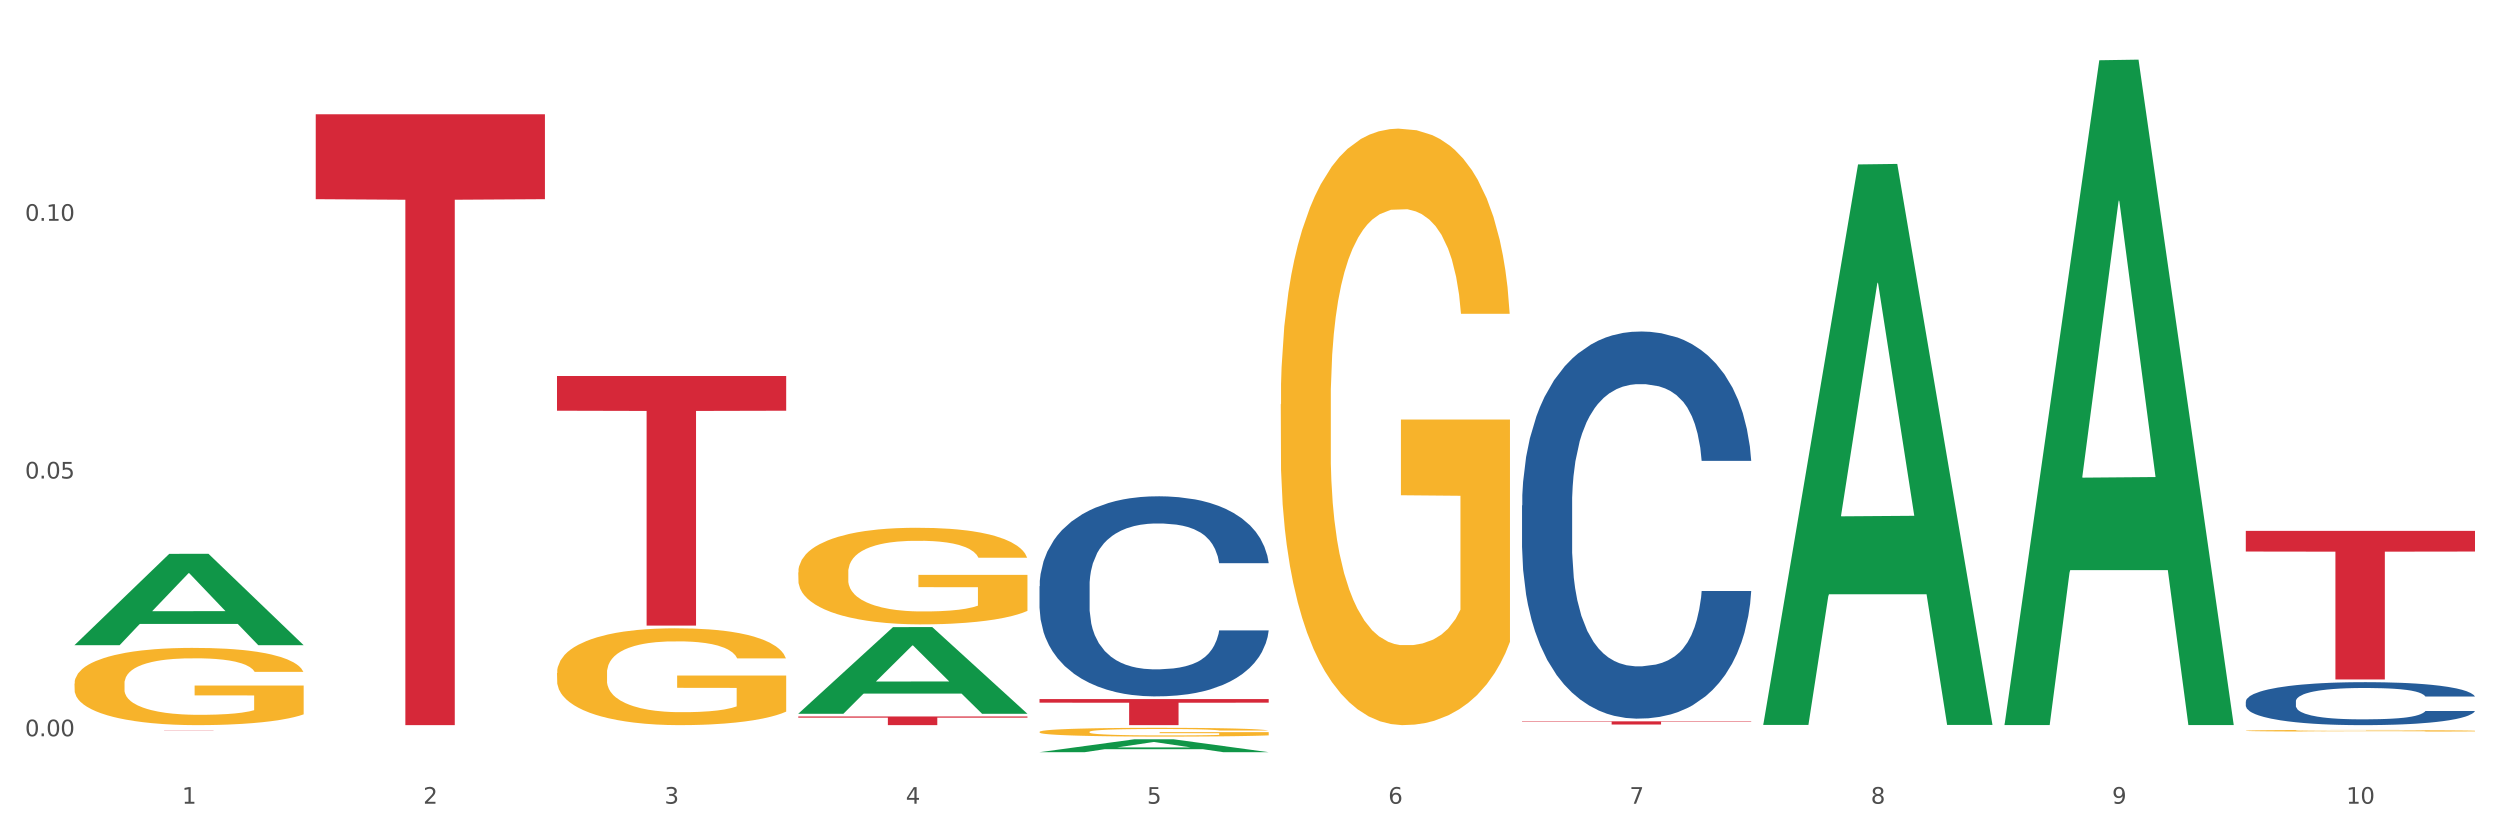 <?xml version="1.0" encoding="utf-8" standalone="no"?>
<!DOCTYPE svg PUBLIC "-//W3C//DTD SVG 1.1//EN"
  "http://www.w3.org/Graphics/SVG/1.1/DTD/svg11.dtd">
<svg xmlns:xlink="http://www.w3.org/1999/xlink" width="1080pt" height="360pt" viewBox="0 0 1080 360" xmlns="http://www.w3.org/2000/svg" version="1.1">
 <rect x="0" y="0" width="1080" height="360" fill="#333333" stroke="none"/>
 <defs>
  <style type="text/css">*{stroke-linejoin: round; stroke-linecap: butt}</style>
 </defs>
 <g id="figure_1">
  <g id="patch_1">
   <path d="M 0 360 
L 1080 360 
L 1080 0 
L 0 0 
z
" style="fill: #ffffff; stroke: #ffffff; stroke-linejoin: miter"/>
  </g>
  <g id="axes_1">
   <g id="matplotlib.axis_1">
    <g id="xtick_1">
     <g id="text_1">
      <!-- 1 -->
      <g style="fill: #4d4d4d" transform="translate(78.627 347.204) scale(0.096 -0.096)">
       <defs>
        <path id="DejaVuSans-31" d="M 794 531 
L 1825 531 
L 1825 4091 
L 703 3866 
L 703 4441 
L 1819 4666 
L 2450 4666 
L 2450 531 
L 3481 531 
L 3481 0 
L 794 0 
L 794 531 
z
" transform="scale(0.016)"/>
       </defs>
       <use xlink:href="#DejaVuSans-31"/>
      </g>
     </g>
    </g>
    <g id="xtick_2">
     <g id="text_2">
      <!-- 2 -->
      <g style="fill: #4d4d4d" transform="translate(182.851 347.204) scale(0.096 -0.096)">
       <defs>
        <path id="DejaVuSans-32" d="M 1228 531 
L 3431 531 
L 3431 0 
L 469 0 
L 469 531 
Q 828 903 1448 1529 
Q 2069 2156 2228 2338 
Q 2531 2678 2651 2914 
Q 2772 3150 2772 3378 
Q 2772 3750 2511 3984 
Q 2250 4219 1831 4219 
Q 1534 4219 1204 4116 
Q 875 4013 500 3803 
L 500 4441 
Q 881 4594 1212 4672 
Q 1544 4750 1819 4750 
Q 2544 4750 2975 4387 
Q 3406 4025 3406 3419 
Q 3406 3131 3298 2873 
Q 3191 2616 2906 2266 
Q 2828 2175 2409 1742 
Q 1991 1309 1228 531 
z
" transform="scale(0.016)"/>
       </defs>
       <use xlink:href="#DejaVuSans-32"/>
      </g>
     </g>
    </g>
    <g id="xtick_3">
     <g id="text_3">
      <!-- 3 -->
      <g style="fill: #4d4d4d" transform="translate(287.074 347.204) scale(0.096 -0.096)">
       <defs>
        <path id="DejaVuSans-33" d="M 2597 2516 
Q 3050 2419 3304 2112 
Q 3559 1806 3559 1356 
Q 3559 666 3084 287 
Q 2609 -91 1734 -91 
Q 1441 -91 1130 -33 
Q 819 25 488 141 
L 488 750 
Q 750 597 1062 519 
Q 1375 441 1716 441 
Q 2309 441 2620 675 
Q 2931 909 2931 1356 
Q 2931 1769 2642 2001 
Q 2353 2234 1838 2234 
L 1294 2234 
L 1294 2753 
L 1863 2753 
Q 2328 2753 2575 2939 
Q 2822 3125 2822 3475 
Q 2822 3834 2567 4026 
Q 2313 4219 1838 4219 
Q 1578 4219 1281 4162 
Q 984 4106 628 3988 
L 628 4550 
Q 988 4650 1302 4700 
Q 1616 4750 1894 4750 
Q 2613 4750 3031 4423 
Q 3450 4097 3450 3541 
Q 3450 3153 3228 2886 
Q 3006 2619 2597 2516 
z
" transform="scale(0.016)"/>
       </defs>
       <use xlink:href="#DejaVuSans-33"/>
      </g>
     </g>
    </g>
    <g id="xtick_4">
     <g id="text_4">
      <!-- 4 -->
      <g style="fill: #4d4d4d" transform="translate(391.298 347.204) scale(0.096 -0.096)">
       <defs>
        <path id="DejaVuSans-34" d="M 2419 4116 
L 825 1625 
L 2419 1625 
L 2419 4116 
z
M 2253 4666 
L 3047 4666 
L 3047 1625 
L 3713 1625 
L 3713 1100 
L 3047 1100 
L 3047 0 
L 2419 0 
L 2419 1100 
L 313 1100 
L 313 1709 
L 2253 4666 
z
" transform="scale(0.016)"/>
       </defs>
       <use xlink:href="#DejaVuSans-34"/>
      </g>
     </g>
    </g>
    <g id="xtick_5">
     <g id="text_5">
      <!-- 5 -->
      <g style="fill: #4d4d4d" transform="translate(495.522 347.204) scale(0.096 -0.096)">
       <defs>
        <path id="DejaVuSans-35" d="M 691 4666 
L 3169 4666 
L 3169 4134 
L 1269 4134 
L 1269 2991 
Q 1406 3038 1543 3061 
Q 1681 3084 1819 3084 
Q 2600 3084 3056 2656 
Q 3513 2228 3513 1497 
Q 3513 744 3044 326 
Q 2575 -91 1722 -91 
Q 1428 -91 1123 -41 
Q 819 9 494 109 
L 494 744 
Q 775 591 1075 516 
Q 1375 441 1709 441 
Q 2250 441 2565 725 
Q 2881 1009 2881 1497 
Q 2881 1984 2565 2268 
Q 2250 2553 1709 2553 
Q 1456 2553 1204 2497 
Q 953 2441 691 2322 
L 691 4666 
z
" transform="scale(0.016)"/>
       </defs>
       <use xlink:href="#DejaVuSans-35"/>
      </g>
     </g>
    </g>
    <g id="xtick_6">
     <g id="text_6">
      <!-- 6 -->
      <g style="fill: #4d4d4d" transform="translate(599.745 347.204) scale(0.096 -0.096)">
       <defs>
        <path id="DejaVuSans-36" d="M 2113 2584 
Q 1688 2584 1439 2293 
Q 1191 2003 1191 1497 
Q 1191 994 1439 701 
Q 1688 409 2113 409 
Q 2538 409 2786 701 
Q 3034 994 3034 1497 
Q 3034 2003 2786 2293 
Q 2538 2584 2113 2584 
z
M 3366 4563 
L 3366 3988 
Q 3128 4100 2886 4159 
Q 2644 4219 2406 4219 
Q 1781 4219 1451 3797 
Q 1122 3375 1075 2522 
Q 1259 2794 1537 2939 
Q 1816 3084 2150 3084 
Q 2853 3084 3261 2657 
Q 3669 2231 3669 1497 
Q 3669 778 3244 343 
Q 2819 -91 2113 -91 
Q 1303 -91 875 529 
Q 447 1150 447 2328 
Q 447 3434 972 4092 
Q 1497 4750 2381 4750 
Q 2619 4750 2861 4703 
Q 3103 4656 3366 4563 
z
" transform="scale(0.016)"/>
       </defs>
       <use xlink:href="#DejaVuSans-36"/>
      </g>
     </g>
    </g>
    <g id="xtick_7">
     <g id="text_7">
      <!-- 7 -->
      <g style="fill: #4d4d4d" transform="translate(703.969 347.204) scale(0.096 -0.096)">
       <defs>
        <path id="DejaVuSans-37" d="M 525 4666 
L 3525 4666 
L 3525 4397 
L 1831 0 
L 1172 0 
L 2766 4134 
L 525 4134 
L 525 4666 
z
" transform="scale(0.016)"/>
       </defs>
       <use xlink:href="#DejaVuSans-37"/>
      </g>
     </g>
    </g>
    <g id="xtick_8">
     <g id="text_8">
      <!-- 8 -->
      <g style="fill: #4d4d4d" transform="translate(808.193 347.204) scale(0.096 -0.096)">
       <defs>
        <path id="DejaVuSans-38" d="M 2034 2216 
Q 1584 2216 1326 1975 
Q 1069 1734 1069 1313 
Q 1069 891 1326 650 
Q 1584 409 2034 409 
Q 2484 409 2743 651 
Q 3003 894 3003 1313 
Q 3003 1734 2745 1975 
Q 2488 2216 2034 2216 
z
M 1403 2484 
Q 997 2584 770 2862 
Q 544 3141 544 3541 
Q 544 4100 942 4425 
Q 1341 4750 2034 4750 
Q 2731 4750 3128 4425 
Q 3525 4100 3525 3541 
Q 3525 3141 3298 2862 
Q 3072 2584 2669 2484 
Q 3125 2378 3379 2068 
Q 3634 1759 3634 1313 
Q 3634 634 3220 271 
Q 2806 -91 2034 -91 
Q 1263 -91 848 271 
Q 434 634 434 1313 
Q 434 1759 690 2068 
Q 947 2378 1403 2484 
z
M 1172 3481 
Q 1172 3119 1398 2916 
Q 1625 2713 2034 2713 
Q 2441 2713 2670 2916 
Q 2900 3119 2900 3481 
Q 2900 3844 2670 4047 
Q 2441 4250 2034 4250 
Q 1625 4250 1398 4047 
Q 1172 3844 1172 3481 
z
" transform="scale(0.016)"/>
       </defs>
       <use xlink:href="#DejaVuSans-38"/>
      </g>
     </g>
    </g>
    <g id="xtick_9">
     <g id="text_9">
      <!-- 9 -->
      <g style="fill: #4d4d4d" transform="translate(912.416 347.204) scale(0.096 -0.096)">
       <defs>
        <path id="DejaVuSans-39" d="M 703 97 
L 703 672 
Q 941 559 1184 500 
Q 1428 441 1663 441 
Q 2288 441 2617 861 
Q 2947 1281 2994 2138 
Q 2813 1869 2534 1725 
Q 2256 1581 1919 1581 
Q 1219 1581 811 2004 
Q 403 2428 403 3163 
Q 403 3881 828 4315 
Q 1253 4750 1959 4750 
Q 2769 4750 3195 4129 
Q 3622 3509 3622 2328 
Q 3622 1225 3098 567 
Q 2575 -91 1691 -91 
Q 1453 -91 1209 -44 
Q 966 3 703 97 
z
M 1959 2075 
Q 2384 2075 2632 2365 
Q 2881 2656 2881 3163 
Q 2881 3666 2632 3958 
Q 2384 4250 1959 4250 
Q 1534 4250 1286 3958 
Q 1038 3666 1038 3163 
Q 1038 2656 1286 2365 
Q 1534 2075 1959 2075 
z
" transform="scale(0.016)"/>
       </defs>
       <use xlink:href="#DejaVuSans-39"/>
      </g>
     </g>
    </g>
    <g id="xtick_10">
     <g id="text_10">
      <!-- 10 -->
      <g style="fill: #4d4d4d" transform="translate(1013.586 347.204) scale(0.096 -0.096)">
       <defs>
        <path id="DejaVuSans-30" d="M 2034 4250 
Q 1547 4250 1301 3770 
Q 1056 3291 1056 2328 
Q 1056 1369 1301 889 
Q 1547 409 2034 409 
Q 2525 409 2770 889 
Q 3016 1369 3016 2328 
Q 3016 3291 2770 3770 
Q 2525 4250 2034 4250 
z
M 2034 4750 
Q 2819 4750 3233 4129 
Q 3647 3509 3647 2328 
Q 3647 1150 3233 529 
Q 2819 -91 2034 -91 
Q 1250 -91 836 529 
Q 422 1150 422 2328 
Q 422 3509 836 4129 
Q 1250 4750 2034 4750 
z
" transform="scale(0.016)"/>
       </defs>
       <use xlink:href="#DejaVuSans-31"/>
       <use xlink:href="#DejaVuSans-30" transform="translate(63.623 0)"/>
      </g>
     </g>
    </g>
    <g id="xtick_11"/>
    <g id="xtick_12"/>
    <g id="xtick_13"/>
    <g id="xtick_14"/>
    <g id="xtick_15"/>
    <g id="xtick_16"/>
    <g id="xtick_17"/>
    <g id="xtick_18"/>
    <g id="xtick_19"/>
   </g>
   <g id="matplotlib.axis_2">
    <g id="ytick_1">
     <g id="text_11">
      <!-- 0.00 -->
      <g style="fill: #4d4d4d" transform="translate(10.8 318.066) scale(0.096 -0.096)">
       <defs>
        <path id="DejaVuSans-2e" d="M 684 794 
L 1344 794 
L 1344 0 
L 684 0 
L 684 794 
z
" transform="scale(0.016)"/>
       </defs>
       <use xlink:href="#DejaVuSans-30"/>
       <use xlink:href="#DejaVuSans-2e" transform="translate(63.623 0)"/>
       <use xlink:href="#DejaVuSans-30" transform="translate(95.41 0)"/>
       <use xlink:href="#DejaVuSans-30" transform="translate(159.033 0)"/>
      </g>
     </g>
    </g>
    <g id="ytick_2">
     <g id="text_12">
      <!-- 0.05 -->
      <g style="fill: #4d4d4d" transform="translate(10.8 206.727) scale(0.096 -0.096)">
       <use xlink:href="#DejaVuSans-30"/>
       <use xlink:href="#DejaVuSans-2e" transform="translate(63.623 0)"/>
       <use xlink:href="#DejaVuSans-30" transform="translate(95.41 0)"/>
       <use xlink:href="#DejaVuSans-35" transform="translate(159.033 0)"/>
      </g>
     </g>
    </g>
    <g id="ytick_3">
     <g id="text_13">
      <!-- 0.10 -->
      <g style="fill: #4d4d4d" transform="translate(10.8 95.389) scale(0.096 -0.096)">
       <use xlink:href="#DejaVuSans-30"/>
       <use xlink:href="#DejaVuSans-2e" transform="translate(63.623 0)"/>
       <use xlink:href="#DejaVuSans-31" transform="translate(95.41 0)"/>
       <use xlink:href="#DejaVuSans-30" transform="translate(159.033 0)"/>
      </g>
     </g>
    </g>
    <g id="ytick_4"/>
    <g id="ytick_5"/>
    <g id="ytick_6"/>
   </g>
   <g id="PolyCollection_1">
    <path d="M 32.175 278.658 
L 32.277 278.621 
L 73.107 239.266 
L 90.051 239.229 
L 131.187 278.732 
L 111.589 278.732 
L 102.709 269.534 
L 60.552 269.534 
L 60.246 269.682 
L 51.671 278.732 
L 32.175 278.732 
L 32.175 278.658 
L 65.86 264.044 
L 97.401 264.007 
L 81.783 247.649 
L 81.579 247.575 
L 81.375 247.686 
L 65.758 264.007 
L 65.86 264.044 
L 32.175 278.658 
z
" clip-path="url(#p84a78e732f)" style="fill: #109648"/>
    <path d="M 344.846 247.281 
L 344.963 247.243 
L 344.963 245.871 
L 345.197 244.689 
L 346.366 241.831 
L 348.119 239.467 
L 349.405 238.21 
L 350.691 237.18 
L 352.21 236.151 
L 354.081 235.084 
L 357.471 233.521 
L 359.575 232.721 
L 362.147 231.882 
L 366.823 230.663 
L 370.213 229.977 
L 373.72 229.405 
L 379.448 228.719 
L 383.188 228.414 
L 387.163 228.185 
L 391.956 228.033 
L 395.579 227.995 
L 403.529 228.109 
L 410.309 228.452 
L 413.582 228.719 
L 417.79 229.176 
L 420.011 229.481 
L 423.635 230.091 
L 427.376 230.891 
L 429.947 231.577 
L 433.805 232.873 
L 436.728 234.169 
L 439.416 235.77 
L 440.819 236.876 
L 441.871 237.905 
L 442.806 239.086 
L 443.741 240.954 
L 422.7 240.954 
L 421.882 239.62 
L 420.596 238.362 
L 418.725 237.142 
L 417.089 236.38 
L 414.283 235.427 
L 411.711 234.817 
L 409.023 234.36 
L 405.75 233.979 
L 403.178 233.788 
L 399.554 233.636 
L 392.423 233.674 
L 387.63 233.979 
L 384.357 234.36 
L 382.253 234.703 
L 380.383 235.084 
L 378.279 235.618 
L 375.824 236.418 
L 374.07 237.142 
L 372.317 238.057 
L 370.914 238.972 
L 369.628 240.039 
L 368.576 241.183 
L 367.758 242.364 
L 367.056 243.813 
L 366.472 246.214 
L 366.472 251.436 
L 366.706 252.617 
L 367.29 254.18 
L 367.992 255.362 
L 369.161 256.772 
L 370.213 257.725 
L 372.2 259.097 
L 374.421 260.24 
L 376.174 260.965 
L 377.928 261.574 
L 380.967 262.413 
L 384.357 263.099 
L 387.28 263.518 
L 391.254 263.899 
L 393.943 264.052 
L 396.281 264.128 
L 402.009 264.128 
L 406.1 264.014 
L 410.659 263.747 
L 414.166 263.404 
L 417.089 262.985 
L 420.362 262.299 
L 422.466 261.651 
L 422.466 253.684 
L 396.748 253.646 
L 396.748 248.348 
L 443.858 248.348 
L 443.858 263.899 
L 441.871 264.7 
L 439.65 265.424 
L 437.312 266.072 
L 433.805 266.872 
L 429.597 267.635 
L 425.856 268.168 
L 421.882 268.626 
L 417.206 269.045 
L 411.127 269.426 
L 407.386 269.579 
L 402.71 269.693 
L 397.216 269.731 
L 392.423 269.655 
L 387.747 269.464 
L 382.838 269.121 
L 378.045 268.626 
L 374.421 268.13 
L 370.797 267.52 
L 366.94 266.72 
L 363.9 265.958 
L 361.562 265.272 
L 358.99 264.395 
L 356.185 263.252 
L 354.081 262.222 
L 352.21 261.155 
L 350.223 259.783 
L 348.82 258.601 
L 347.418 257.115 
L 346.599 256.01 
L 345.664 254.294 
L 344.963 251.893 
L 344.846 247.281 
z
" clip-path="url(#p84a78e732f)" style="fill: #f7b32b"/>
    <path d="M 449.069 316.171 
L 449.186 316.167 
L 449.186 316.043 
L 449.42 315.935 
L 450.589 315.675 
L 452.343 315.461 
L 453.628 315.346 
L 454.914 315.253 
L 456.434 315.159 
L 458.304 315.062 
L 461.694 314.92 
L 463.799 314.848 
L 466.37 314.772 
L 471.046 314.661 
L 474.436 314.598 
L 477.943 314.546 
L 483.671 314.484 
L 487.412 314.456 
L 491.386 314.436 
L 496.179 314.422 
L 499.803 314.418 
L 507.752 314.429 
L 514.532 314.46 
L 517.805 314.484 
L 522.014 314.526 
L 524.235 314.553 
L 527.859 314.609 
L 531.599 314.681 
L 534.171 314.744 
L 538.029 314.862 
L 540.951 314.979 
L 543.64 315.125 
L 545.043 315.225 
L 546.095 315.319 
L 547.03 315.426 
L 547.965 315.596 
L 526.923 315.596 
L 526.105 315.475 
L 524.819 315.36 
L 522.949 315.249 
L 521.312 315.18 
L 518.507 315.094 
L 515.935 315.038 
L 513.246 314.997 
L 509.973 314.962 
L 507.401 314.945 
L 503.778 314.931 
L 496.647 314.934 
L 491.854 314.962 
L 488.581 314.997 
L 486.477 315.028 
L 484.606 315.062 
L 482.502 315.111 
L 480.047 315.184 
L 478.294 315.249 
L 476.54 315.333 
L 475.138 315.416 
L 473.852 315.513 
L 472.8 315.617 
L 471.981 315.724 
L 471.28 315.856 
L 470.696 316.074 
L 470.696 316.548 
L 470.929 316.656 
L 471.514 316.798 
L 472.215 316.905 
L 473.384 317.033 
L 474.436 317.12 
L 476.424 317.244 
L 478.645 317.348 
L 480.398 317.414 
L 482.152 317.47 
L 485.191 317.546 
L 488.581 317.608 
L 491.503 317.646 
L 495.478 317.681 
L 498.167 317.695 
L 500.505 317.702 
L 506.232 317.702 
L 510.324 317.691 
L 514.883 317.667 
L 518.39 317.636 
L 521.312 317.598 
L 524.585 317.535 
L 526.69 317.476 
L 526.69 316.753 
L 500.972 316.749 
L 500.972 316.268 
L 548.082 316.268 
L 548.082 317.681 
L 546.095 317.754 
L 543.874 317.819 
L 541.536 317.878 
L 538.029 317.951 
L 533.82 318.02 
L 530.08 318.069 
L 526.105 318.11 
L 521.429 318.148 
L 515.351 318.183 
L 511.61 318.197 
L 506.934 318.207 
L 501.44 318.211 
L 496.647 318.204 
L 491.971 318.186 
L 487.061 318.155 
L 482.268 318.11 
L 478.645 318.065 
L 475.021 318.01 
L 471.163 317.937 
L 468.124 317.868 
L 465.786 317.805 
L 463.214 317.726 
L 460.409 317.622 
L 458.304 317.528 
L 456.434 317.431 
L 454.447 317.307 
L 453.044 317.199 
L 451.641 317.064 
L 450.823 316.964 
L 449.888 316.808 
L 449.186 316.59 
L 449.069 316.171 
z
" clip-path="url(#p84a78e732f)" style="fill: #f7b32b"/>
    <path d="M 553.293 174.644 
L 553.41 174.409 
L 553.41 165.936 
L 553.644 158.64 
L 554.813 140.989 
L 556.566 126.398 
L 557.852 118.631 
L 559.138 112.277 
L 560.658 105.923 
L 562.528 99.333 
L 565.918 89.684 
L 568.022 84.741 
L 570.594 79.564 
L 575.27 72.033 
L 578.66 67.796 
L 582.167 64.266 
L 587.895 60.03 
L 591.636 58.147 
L 595.61 56.735 
L 600.403 55.794 
L 604.027 55.558 
L 611.976 56.264 
L 618.756 58.383 
L 622.029 60.03 
L 626.237 62.854 
L 628.458 64.737 
L 632.082 68.502 
L 635.823 73.445 
L 638.395 77.681 
L 642.252 85.683 
L 645.175 93.685 
L 647.863 103.569 
L 649.266 110.394 
L 650.318 116.749 
L 651.253 124.044 
L 652.189 135.576 
L 631.147 135.576 
L 630.329 127.339 
L 629.043 119.573 
L 627.173 112.042 
L 625.536 107.335 
L 622.73 101.451 
L 620.159 97.686 
L 617.47 94.861 
L 614.197 92.508 
L 611.625 91.331 
L 608.001 90.39 
L 600.87 90.625 
L 596.078 92.508 
L 592.805 94.861 
L 590.7 96.979 
L 588.83 99.333 
L 586.726 102.628 
L 584.271 107.57 
L 582.518 112.042 
L 580.764 117.69 
L 579.361 123.338 
L 578.075 129.928 
L 577.023 136.989 
L 576.205 144.284 
L 575.504 153.227 
L 574.919 168.054 
L 574.919 200.297 
L 575.153 207.593 
L 575.737 217.242 
L 576.439 224.538 
L 577.608 233.246 
L 578.66 239.129 
L 580.647 247.602 
L 582.868 254.662 
L 584.622 259.134 
L 586.375 262.899 
L 589.415 268.077 
L 592.805 272.313 
L 595.727 274.902 
L 599.702 277.256 
L 602.39 278.197 
L 604.728 278.668 
L 610.456 278.668 
L 614.548 277.962 
L 619.107 276.314 
L 622.613 274.196 
L 625.536 271.607 
L 628.809 267.371 
L 630.913 263.37 
L 630.913 214.182 
L 605.196 213.947 
L 605.196 181.234 
L 652.306 181.234 
L 652.306 277.256 
L 650.318 282.198 
L 648.097 286.669 
L 645.759 290.67 
L 642.252 295.613 
L 638.044 300.32 
L 634.303 303.614 
L 630.329 306.439 
L 625.653 309.027 
L 619.574 311.381 
L 615.833 312.322 
L 611.158 313.028 
L 605.663 313.264 
L 600.87 312.793 
L 596.195 311.616 
L 591.285 309.498 
L 586.492 306.439 
L 582.868 303.379 
L 579.244 299.613 
L 575.387 294.671 
L 572.347 289.964 
L 570.009 285.728 
L 567.438 280.315 
L 564.632 273.255 
L 562.528 266.9 
L 560.658 260.31 
L 558.67 251.838 
L 557.268 244.542 
L 555.865 235.364 
L 555.047 228.539 
L 554.111 217.948 
L 553.41 203.121 
L 553.293 174.644 
z
" clip-path="url(#p84a78e732f)" style="fill: #f7b32b"/>
    <path d="M 970.188 315.669 
L 970.304 315.669 
L 970.304 315.645 
L 970.538 315.624 
L 971.707 315.575 
L 973.461 315.534 
L 974.747 315.512 
L 976.032 315.495 
L 977.552 315.477 
L 979.422 315.458 
L 982.813 315.431 
L 984.917 315.417 
L 987.488 315.403 
L 992.164 315.382 
L 995.554 315.37 
L 999.061 315.36 
L 1004.789 315.348 
L 1008.53 315.343 
L 1012.505 315.339 
L 1017.297 315.336 
L 1020.921 315.336 
L 1028.87 315.338 
L 1035.65 315.344 
L 1038.923 315.348 
L 1043.132 315.356 
L 1045.353 315.361 
L 1048.977 315.372 
L 1052.717 315.386 
L 1055.289 315.398 
L 1059.147 315.42 
L 1062.069 315.442 
L 1064.758 315.47 
L 1066.161 315.489 
L 1067.213 315.507 
L 1068.148 315.528 
L 1069.083 315.56 
L 1048.041 315.56 
L 1047.223 315.537 
L 1045.937 315.515 
L 1044.067 315.494 
L 1042.43 315.481 
L 1039.625 315.464 
L 1037.053 315.454 
L 1034.364 315.446 
L 1031.091 315.439 
L 1028.52 315.436 
L 1024.896 315.433 
L 1017.765 315.434 
L 1012.972 315.439 
L 1009.699 315.446 
L 1007.595 315.452 
L 1005.724 315.458 
L 1003.62 315.468 
L 1001.165 315.481 
L 999.412 315.494 
L 997.659 315.51 
L 996.256 315.526 
L 994.97 315.544 
L 993.918 315.564 
L 993.1 315.584 
L 992.398 315.609 
L 991.814 315.651 
L 991.814 315.741 
L 992.047 315.762 
L 992.632 315.789 
L 993.333 315.809 
L 994.502 315.833 
L 995.554 315.85 
L 997.542 315.874 
L 999.763 315.893 
L 1001.516 315.906 
L 1003.27 315.916 
L 1006.309 315.931 
L 1009.699 315.943 
L 1012.621 315.95 
L 1016.596 315.957 
L 1019.285 315.959 
L 1021.623 315.961 
L 1027.351 315.961 
L 1031.442 315.959 
L 1036.001 315.954 
L 1039.508 315.948 
L 1042.43 315.941 
L 1045.704 315.929 
L 1047.808 315.918 
L 1047.808 315.78 
L 1022.09 315.779 
L 1022.09 315.688 
L 1069.2 315.688 
L 1069.2 315.957 
L 1067.213 315.971 
L 1064.992 315.983 
L 1062.654 315.994 
L 1059.147 316.008 
L 1054.938 316.021 
L 1051.198 316.031 
L 1047.223 316.038 
L 1042.547 316.046 
L 1036.469 316.052 
L 1032.728 316.055 
L 1028.052 316.057 
L 1022.558 316.058 
L 1017.765 316.056 
L 1013.089 316.053 
L 1008.179 316.047 
L 1003.387 316.038 
L 999.763 316.03 
L 996.139 316.019 
L 992.281 316.005 
L 989.242 315.992 
L 986.904 315.98 
L 984.332 315.965 
L 981.527 315.945 
L 979.422 315.928 
L 977.552 315.909 
L 975.565 315.885 
L 974.162 315.865 
L 972.759 315.839 
L 971.941 315.82 
L 971.006 315.791 
L 970.304 315.749 
L 970.188 315.669 
z
" clip-path="url(#p84a78e732f)" style="fill: #f7b32b"/>
    <path d="M 32.175 315.443 
L 131.187 315.443 
L 131.187 315.453 
L 92.239 315.453 
L 92.239 315.518 
L 70.888 315.518 
L 70.888 315.453 
L 32.175 315.453 
L 32.175 315.443 
L 32.175 315.443 
z
" clip-path="url(#p84a78e732f)" style="fill: #d62839"/>
    <path d="M 136.399 49.374 
L 235.411 49.374 
L 235.411 86.044 
L 196.463 86.292 
L 196.463 313.252 
L 175.112 313.252 
L 175.112 86.292 
L 136.399 86.044 
L 136.399 49.622 
L 136.399 49.374 
z
" clip-path="url(#p84a78e732f)" style="fill: #d62839"/>
    <path d="M 240.622 162.443 
L 339.635 162.443 
L 339.635 177.428 
L 300.687 177.529 
L 300.687 270.271 
L 279.336 270.271 
L 279.336 177.529 
L 240.622 177.428 
L 240.622 162.544 
L 240.622 162.443 
z
" clip-path="url(#p84a78e732f)" style="fill: #d62839"/>
    <path d="M 344.846 309.514 
L 443.858 309.514 
L 443.858 310.035 
L 404.91 310.038 
L 404.91 313.264 
L 383.559 313.264 
L 383.559 310.038 
L 344.846 310.035 
L 344.846 309.517 
L 344.846 309.514 
z
" clip-path="url(#p84a78e732f)" style="fill: #d62839"/>
    <path d="M 449.069 301.997 
L 548.082 301.997 
L 548.082 303.562 
L 509.134 303.573 
L 509.134 313.264 
L 487.783 313.264 
L 487.783 303.573 
L 449.069 303.562 
L 449.069 302.007 
L 449.069 301.997 
z
" clip-path="url(#p84a78e732f)" style="fill: #d62839"/>
    <path d="M 657.517 311.615 
L 756.529 311.615 
L 756.529 311.807 
L 717.581 311.808 
L 717.581 312.994 
L 696.23 312.994 
L 696.23 311.808 
L 657.517 311.807 
L 657.517 311.617 
L 657.517 311.615 
z
" clip-path="url(#p84a78e732f)" style="fill: #d62839"/>
    <path d="M 970.188 229.344 
L 1069.2 229.344 
L 1069.2 238.265 
L 1030.252 238.326 
L 1030.252 293.539 
L 1008.901 293.539 
L 1008.901 238.326 
L 970.188 238.265 
L 970.188 229.404 
L 970.188 229.344 
z
" clip-path="url(#p84a78e732f)" style="fill: #d62839"/>
    <path d="M 970.188 303.038 
L 970.305 303.021 
L 970.305 302.546 
L 970.656 301.901 
L 971.943 300.714 
L 973.582 299.815 
L 976.39 298.764 
L 977.912 298.323 
L 979.902 297.831 
L 983.998 297.034 
L 988.679 296.356 
L 991.956 295.983 
L 994.414 295.745 
L 999.915 295.321 
L 1003.075 295.135 
L 1006.352 294.982 
L 1009.161 294.88 
L 1013.842 294.762 
L 1017.587 294.711 
L 1021.917 294.694 
L 1025.546 294.711 
L 1030.344 294.779 
L 1037.366 294.982 
L 1040.058 295.101 
L 1043.686 295.304 
L 1047.431 295.576 
L 1050.474 295.847 
L 1053.985 296.237 
L 1057.613 296.746 
L 1061.125 297.39 
L 1063.582 297.984 
L 1065.572 298.611 
L 1067.327 299.375 
L 1068.615 300.205 
L 1069.2 300.901 
L 1047.782 300.901 
L 1047.197 300.273 
L 1046.027 299.595 
L 1044.857 299.137 
L 1043.569 298.764 
L 1041.58 298.34 
L 1039.824 298.069 
L 1036.898 297.746 
L 1034.206 297.543 
L 1031.983 297.424 
L 1029.291 297.323 
L 1023.556 297.221 
L 1019.46 297.221 
L 1016.885 297.255 
L 1013.725 297.339 
L 1011.033 297.458 
L 1007.873 297.662 
L 1005.415 297.882 
L 1002.958 298.17 
L 1001.553 298.374 
L 999.447 298.747 
L 998.042 299.052 
L 996.17 299.578 
L 995.116 299.951 
L 993.244 300.918 
L 992.424 301.63 
L 992.073 302.122 
L 991.839 302.664 
L 991.839 305.31 
L 992.541 306.497 
L 993.127 307.006 
L 994.063 307.582 
L 995.818 308.329 
L 998.393 309.058 
L 1001.085 309.584 
L 1003.309 309.906 
L 1005.415 310.143 
L 1007.522 310.33 
L 1010.097 310.499 
L 1012.203 310.601 
L 1015.363 310.703 
L 1019.109 310.754 
L 1022.035 310.754 
L 1028.003 310.669 
L 1030.695 310.584 
L 1033.27 310.465 
L 1036.079 310.279 
L 1038.303 310.075 
L 1039.59 309.923 
L 1041.697 309.601 
L 1043.335 309.261 
L 1044.739 308.871 
L 1045.676 308.532 
L 1046.729 308.023 
L 1047.548 307.447 
L 1047.782 307.142 
L 1069.2 307.142 
L 1068.732 307.752 
L 1067.913 308.346 
L 1066.274 309.143 
L 1064.987 309.601 
L 1062.997 310.16 
L 1060.89 310.635 
L 1057.965 311.161 
L 1055.273 311.551 
L 1052.464 311.89 
L 1049.421 312.195 
L 1043.92 312.619 
L 1041.931 312.738 
L 1037.717 312.941 
L 1034.44 313.06 
L 1029.642 313.179 
L 1024.726 313.247 
L 1019.577 313.264 
L 1015.012 313.23 
L 1009.98 313.128 
L 1006.82 313.026 
L 1003.309 312.874 
L 999.212 312.636 
L 995.35 312.348 
L 991.722 312.009 
L 988.328 311.619 
L 985.168 311.178 
L 981.072 310.449 
L 978.029 309.736 
L 975.805 309.075 
L 974.284 308.515 
L 972.762 307.803 
L 971.943 307.311 
L 970.656 306.124 
L 970.188 305.022 
L 970.188 303.038 
z
" clip-path="url(#p84a78e732f)" style="fill: #255c99"/>
    <path d="M 657.517 218.354 
L 657.634 218.202 
L 657.634 213.925 
L 657.985 208.12 
L 659.272 197.428 
L 660.911 189.332 
L 663.72 179.862 
L 665.241 175.891 
L 667.231 171.461 
L 671.327 164.282 
L 676.008 158.172 
L 679.285 154.811 
L 681.743 152.673 
L 687.244 148.854 
L 690.404 147.174 
L 693.681 145.799 
L 696.49 144.883 
L 701.171 143.814 
L 704.916 143.355 
L 709.247 143.203 
L 712.875 143.355 
L 717.673 143.966 
L 724.695 145.799 
L 727.387 146.869 
L 731.015 148.702 
L 734.76 151.145 
L 737.803 153.589 
L 741.314 157.103 
L 744.943 161.685 
L 748.454 167.489 
L 750.911 172.836 
L 752.901 178.487 
L 754.657 185.361 
L 755.944 192.845 
L 756.529 199.108 
L 735.112 199.108 
L 734.526 193.456 
L 733.356 187.347 
L 732.186 183.222 
L 730.898 179.862 
L 728.909 176.043 
L 727.153 173.599 
L 724.227 170.697 
L 721.535 168.864 
L 719.312 167.795 
L 716.62 166.878 
L 710.885 165.962 
L 706.789 165.962 
L 704.214 166.267 
L 701.054 167.031 
L 698.362 168.1 
L 695.202 169.933 
L 692.745 171.919 
L 690.287 174.516 
L 688.882 176.349 
L 686.776 179.709 
L 685.371 182.459 
L 683.499 187.194 
L 682.445 190.554 
L 680.573 199.261 
L 679.754 205.676 
L 679.402 210.106 
L 679.168 214.994 
L 679.168 238.822 
L 679.871 249.515 
L 680.456 254.097 
L 681.392 259.291 
L 683.148 266.011 
L 685.722 272.58 
L 688.414 277.315 
L 690.638 280.217 
L 692.745 282.355 
L 694.851 284.036 
L 697.426 285.563 
L 699.533 286.48 
L 702.693 287.396 
L 706.438 287.854 
L 709.364 287.854 
L 715.332 287.09 
L 718.024 286.327 
L 720.599 285.258 
L 723.408 283.577 
L 725.632 281.744 
L 726.919 280.37 
L 729.026 277.467 
L 730.664 274.412 
L 732.069 270.899 
L 733.005 267.844 
L 734.058 263.262 
L 734.877 258.069 
L 735.112 255.319 
L 756.529 255.319 
L 756.061 260.818 
L 755.242 266.164 
L 753.603 273.343 
L 752.316 277.467 
L 750.326 282.508 
L 748.22 286.785 
L 745.294 291.52 
L 742.602 295.033 
L 739.793 298.088 
L 736.75 300.838 
L 731.249 304.656 
L 729.26 305.726 
L 725.046 307.559 
L 721.769 308.628 
L 716.971 309.697 
L 712.055 310.308 
L 706.906 310.461 
L 702.341 310.155 
L 697.309 309.239 
L 694.149 308.322 
L 690.638 306.948 
L 686.542 304.809 
L 682.679 302.212 
L 679.051 299.158 
L 675.657 295.644 
L 672.497 291.673 
L 668.401 285.105 
L 665.358 278.689 
L 663.134 272.732 
L 661.613 267.692 
L 660.091 261.276 
L 659.272 256.847 
L 657.985 246.154 
L 657.517 236.226 
L 657.517 218.354 
z
" clip-path="url(#p84a78e732f)" style="fill: #255c99"/>
    <path d="M 240.622 290.759 
L 240.739 290.721 
L 240.739 289.345 
L 240.973 288.161 
L 242.142 285.295 
L 243.895 282.926 
L 245.181 281.665 
L 246.467 280.634 
L 247.987 279.602 
L 249.857 278.532 
L 253.247 276.966 
L 255.351 276.163 
L 257.923 275.323 
L 262.599 274.1 
L 265.989 273.412 
L 269.496 272.839 
L 275.224 272.151 
L 278.965 271.846 
L 282.939 271.616 
L 287.732 271.464 
L 291.356 271.425 
L 299.305 271.54 
L 306.085 271.884 
L 309.358 272.151 
L 313.566 272.61 
L 315.788 272.916 
L 319.411 273.527 
L 323.152 274.329 
L 325.724 275.017 
L 329.581 276.316 
L 332.504 277.615 
L 335.193 279.22 
L 336.595 280.328 
L 337.647 281.36 
L 338.583 282.544 
L 339.518 284.416 
L 318.476 284.416 
L 317.658 283.079 
L 316.372 281.818 
L 314.502 280.595 
L 312.865 279.831 
L 310.06 278.876 
L 307.488 278.265 
L 304.799 277.806 
L 301.526 277.424 
L 298.954 277.233 
L 295.33 277.08 
L 288.2 277.119 
L 283.407 277.424 
L 280.134 277.806 
L 278.03 278.15 
L 276.159 278.532 
L 274.055 279.067 
L 271.6 279.87 
L 269.847 280.595 
L 268.093 281.512 
L 266.69 282.429 
L 265.405 283.499 
L 264.352 284.646 
L 263.534 285.83 
L 262.833 287.282 
L 262.248 289.689 
L 262.248 294.924 
L 262.482 296.108 
L 263.067 297.675 
L 263.768 298.859 
L 264.937 300.273 
L 265.989 301.228 
L 267.976 302.603 
L 270.197 303.75 
L 271.951 304.476 
L 273.704 305.087 
L 276.744 305.928 
L 280.134 306.615 
L 283.056 307.036 
L 287.031 307.418 
L 289.719 307.571 
L 292.057 307.647 
L 297.785 307.647 
L 301.877 307.532 
L 306.436 307.265 
L 309.943 306.921 
L 312.865 306.501 
L 316.138 305.813 
L 318.242 305.163 
L 318.242 297.178 
L 292.525 297.14 
L 292.525 291.829 
L 339.635 291.829 
L 339.635 307.418 
L 337.647 308.22 
L 335.426 308.946 
L 333.088 309.596 
L 329.581 310.398 
L 325.373 311.162 
L 321.632 311.697 
L 317.658 312.156 
L 312.982 312.576 
L 306.903 312.958 
L 303.163 313.111 
L 298.487 313.225 
L 292.992 313.264 
L 288.2 313.187 
L 283.524 312.996 
L 278.614 312.652 
L 273.821 312.156 
L 270.197 311.659 
L 266.574 311.048 
L 262.716 310.245 
L 259.677 309.481 
L 257.339 308.793 
L 254.767 307.914 
L 251.961 306.768 
L 249.857 305.737 
L 247.987 304.667 
L 246 303.291 
L 244.597 302.107 
L 243.194 300.617 
L 242.376 299.509 
L 241.441 297.789 
L 240.739 295.382 
L 240.622 290.759 
z
" clip-path="url(#p84a78e732f)" style="fill: #f7b32b"/>
    <path d="M 449.069 253.238 
L 449.187 253.159 
L 449.187 250.948 
L 449.538 247.948 
L 450.825 242.422 
L 452.464 238.238 
L 455.272 233.343 
L 456.794 231.291 
L 458.783 229.001 
L 462.88 225.291 
L 467.561 222.133 
L 470.838 220.396 
L 473.296 219.291 
L 478.797 217.317 
L 481.957 216.449 
L 485.234 215.738 
L 488.042 215.265 
L 492.724 214.712 
L 496.469 214.475 
L 500.799 214.396 
L 504.427 214.475 
L 509.226 214.791 
L 516.248 215.738 
L 518.94 216.291 
L 522.568 217.238 
L 526.313 218.501 
L 529.356 219.764 
L 532.867 221.58 
L 536.495 223.949 
L 540.006 226.949 
L 542.464 229.712 
L 544.454 232.633 
L 546.209 236.185 
L 547.497 240.054 
L 548.082 243.29 
L 526.664 243.29 
L 526.079 240.369 
L 524.909 237.212 
L 523.738 235.08 
L 522.451 233.343 
L 520.461 231.37 
L 518.706 230.106 
L 515.78 228.606 
L 513.088 227.659 
L 510.864 227.106 
L 508.173 226.633 
L 502.438 226.159 
L 498.342 226.159 
L 495.767 226.317 
L 492.607 226.712 
L 489.915 227.264 
L 486.755 228.212 
L 484.297 229.238 
L 481.84 230.58 
L 480.435 231.527 
L 478.328 233.264 
L 476.924 234.685 
L 475.051 237.133 
L 473.998 238.869 
L 472.126 243.369 
L 471.306 246.685 
L 470.955 248.974 
L 470.721 251.501 
L 470.721 263.816 
L 471.423 269.343 
L 472.009 271.711 
L 472.945 274.395 
L 474.7 277.869 
L 477.275 281.263 
L 479.967 283.711 
L 482.191 285.211 
L 484.297 286.316 
L 486.404 287.184 
L 488.979 287.974 
L 491.085 288.447 
L 494.245 288.921 
L 497.991 289.158 
L 500.916 289.158 
L 506.885 288.763 
L 509.577 288.369 
L 512.152 287.816 
L 514.961 286.947 
L 517.184 286 
L 518.472 285.29 
L 520.578 283.79 
L 522.217 282.211 
L 523.621 280.395 
L 524.558 278.816 
L 525.611 276.448 
L 526.43 273.764 
L 526.664 272.342 
L 548.082 272.342 
L 547.614 275.185 
L 546.795 277.948 
L 545.156 281.658 
L 543.869 283.79 
L 541.879 286.395 
L 539.772 288.605 
L 536.846 291.053 
L 534.155 292.868 
L 531.346 294.447 
L 528.303 295.868 
L 522.802 297.842 
L 520.813 298.395 
L 516.599 299.342 
L 513.322 299.895 
L 508.524 300.447 
L 503.608 300.763 
L 498.459 300.842 
L 493.894 300.684 
L 488.862 300.21 
L 485.702 299.737 
L 482.191 299.026 
L 478.094 297.921 
L 474.232 296.579 
L 470.604 295 
L 467.21 293.184 
L 464.05 291.132 
L 459.954 287.737 
L 456.911 284.421 
L 454.687 281.342 
L 453.166 278.737 
L 451.644 275.421 
L 450.825 273.132 
L 449.538 267.606 
L 449.069 262.474 
L 449.069 253.238 
z
" clip-path="url(#p84a78e732f)" style="fill: #255c99"/>
    <path d="M 32.175 295.31 
L 32.292 295.28 
L 32.292 294.183 
L 32.526 293.238 
L 33.695 290.952 
L 35.448 289.062 
L 36.734 288.056 
L 38.02 287.233 
L 39.54 286.41 
L 41.41 285.557 
L 44.8 284.307 
L 46.904 283.667 
L 49.476 282.996 
L 54.152 282.021 
L 57.542 281.472 
L 61.049 281.015 
L 66.777 280.466 
L 70.517 280.222 
L 74.492 280.04 
L 79.285 279.918 
L 82.909 279.887 
L 90.858 279.979 
L 97.638 280.253 
L 100.911 280.466 
L 105.119 280.832 
L 107.34 281.076 
L 110.964 281.564 
L 114.705 282.204 
L 117.277 282.752 
L 121.134 283.789 
L 124.057 284.825 
L 126.745 286.105 
L 128.148 286.989 
L 129.2 287.812 
L 130.135 288.757 
L 131.071 290.251 
L 110.029 290.251 
L 109.211 289.184 
L 107.925 288.178 
L 106.054 287.203 
L 104.418 286.593 
L 101.612 285.831 
L 99.041 285.343 
L 96.352 284.977 
L 93.079 284.673 
L 90.507 284.52 
L 86.883 284.398 
L 79.752 284.429 
L 74.96 284.673 
L 71.686 284.977 
L 69.582 285.252 
L 67.712 285.557 
L 65.608 285.983 
L 63.153 286.623 
L 61.399 287.203 
L 59.646 287.934 
L 58.243 288.666 
L 56.957 289.519 
L 55.905 290.433 
L 55.087 291.378 
L 54.386 292.537 
L 53.801 294.457 
L 53.801 298.633 
L 54.035 299.578 
L 54.619 300.827 
L 55.321 301.772 
L 56.49 302.9 
L 57.542 303.662 
L 59.529 304.759 
L 61.75 305.674 
L 63.504 306.253 
L 65.257 306.741 
L 68.296 307.411 
L 71.686 307.96 
L 74.609 308.295 
L 78.583 308.6 
L 81.272 308.722 
L 83.61 308.783 
L 89.338 308.783 
L 93.429 308.692 
L 97.988 308.478 
L 101.495 308.204 
L 104.418 307.869 
L 107.691 307.32 
L 109.795 306.802 
L 109.795 300.431 
L 84.078 300.401 
L 84.078 296.164 
L 131.187 296.164 
L 131.187 308.6 
L 129.2 309.24 
L 126.979 309.819 
L 124.641 310.337 
L 121.134 310.978 
L 116.926 311.587 
L 113.185 312.014 
L 109.211 312.38 
L 104.535 312.715 
L 98.456 313.02 
L 94.715 313.142 
L 90.039 313.233 
L 84.545 313.264 
L 79.752 313.203 
L 75.076 313.05 
L 70.167 312.776 
L 65.374 312.38 
L 61.75 311.983 
L 58.126 311.496 
L 54.269 310.856 
L 51.229 310.246 
L 48.891 309.697 
L 46.32 308.996 
L 43.514 308.082 
L 41.41 307.259 
L 39.54 306.405 
L 37.552 305.308 
L 36.15 304.363 
L 34.747 303.174 
L 33.928 302.291 
L 32.993 300.919 
L 32.292 298.999 
L 32.175 295.31 
z
" clip-path="url(#p84a78e732f)" style="fill: #f7b32b"/>
    <path d="M 344.846 308.289 
L 344.948 308.254 
L 385.778 270.921 
L 402.722 270.886 
L 443.858 308.359 
L 424.26 308.359 
L 415.379 299.633 
L 373.223 299.633 
L 372.916 299.774 
L 364.342 308.359 
L 344.846 308.359 
L 344.846 308.289 
L 378.53 294.425 
L 410.072 294.39 
L 394.454 278.873 
L 394.25 278.803 
L 394.046 278.908 
L 378.428 294.39 
L 378.53 294.425 
L 344.846 308.289 
z
" clip-path="url(#p84a78e732f)" style="fill: #109648"/>
    <path d="M 449.069 324.939 
L 449.172 324.934 
L 490.001 319.371 
L 506.946 319.365 
L 548.082 324.95 
L 528.484 324.95 
L 519.603 323.649 
L 477.446 323.649 
L 477.14 323.67 
L 468.566 324.95 
L 449.069 324.95 
L 449.069 324.939 
L 482.754 322.873 
L 514.295 322.868 
L 498.678 320.556 
L 498.474 320.545 
L 498.269 320.561 
L 482.652 322.868 
L 482.754 322.873 
L 449.069 324.939 
z
" clip-path="url(#p84a78e732f)" style="fill: #109648"/>
    <path d="M 761.74 312.716 
L 761.842 312.489 
L 802.672 71.034 
L 819.617 70.807 
L 860.753 313.171 
L 841.154 313.171 
L 832.274 256.733 
L 790.117 256.733 
L 789.811 257.644 
L 781.237 313.171 
L 761.74 313.171 
L 761.74 312.716 
L 795.425 223.053 
L 826.966 222.825 
L 811.349 122.466 
L 811.144 122.01 
L 810.94 122.693 
L 795.323 222.825 
L 795.425 223.053 
L 761.74 312.716 
z
" clip-path="url(#p84a78e732f)" style="fill: #109648"/>
    <path d="M 865.964 312.703 
L 866.066 312.433 
L 906.896 26.029 
L 923.84 25.759 
L 964.976 313.243 
L 945.378 313.243 
L 936.498 246.298 
L 894.341 246.298 
L 894.034 247.378 
L 885.46 313.243 
L 865.964 313.243 
L 865.964 312.703 
L 899.649 206.347 
L 931.19 206.078 
L 915.572 87.035 
L 915.368 86.495 
L 915.164 87.305 
L 899.547 206.078 
L 899.649 206.347 
L 865.964 312.703 
z
" clip-path="url(#p84a78e732f)" style="fill: #109648"/>
   </g>
  </g>
 </g>
 <defs>
  <clipPath id="p84a78e732f">
   <rect x="32.175" y="10.8" width="1037.025" height="329.109"/>
  </clipPath>
 </defs>
</svg>
